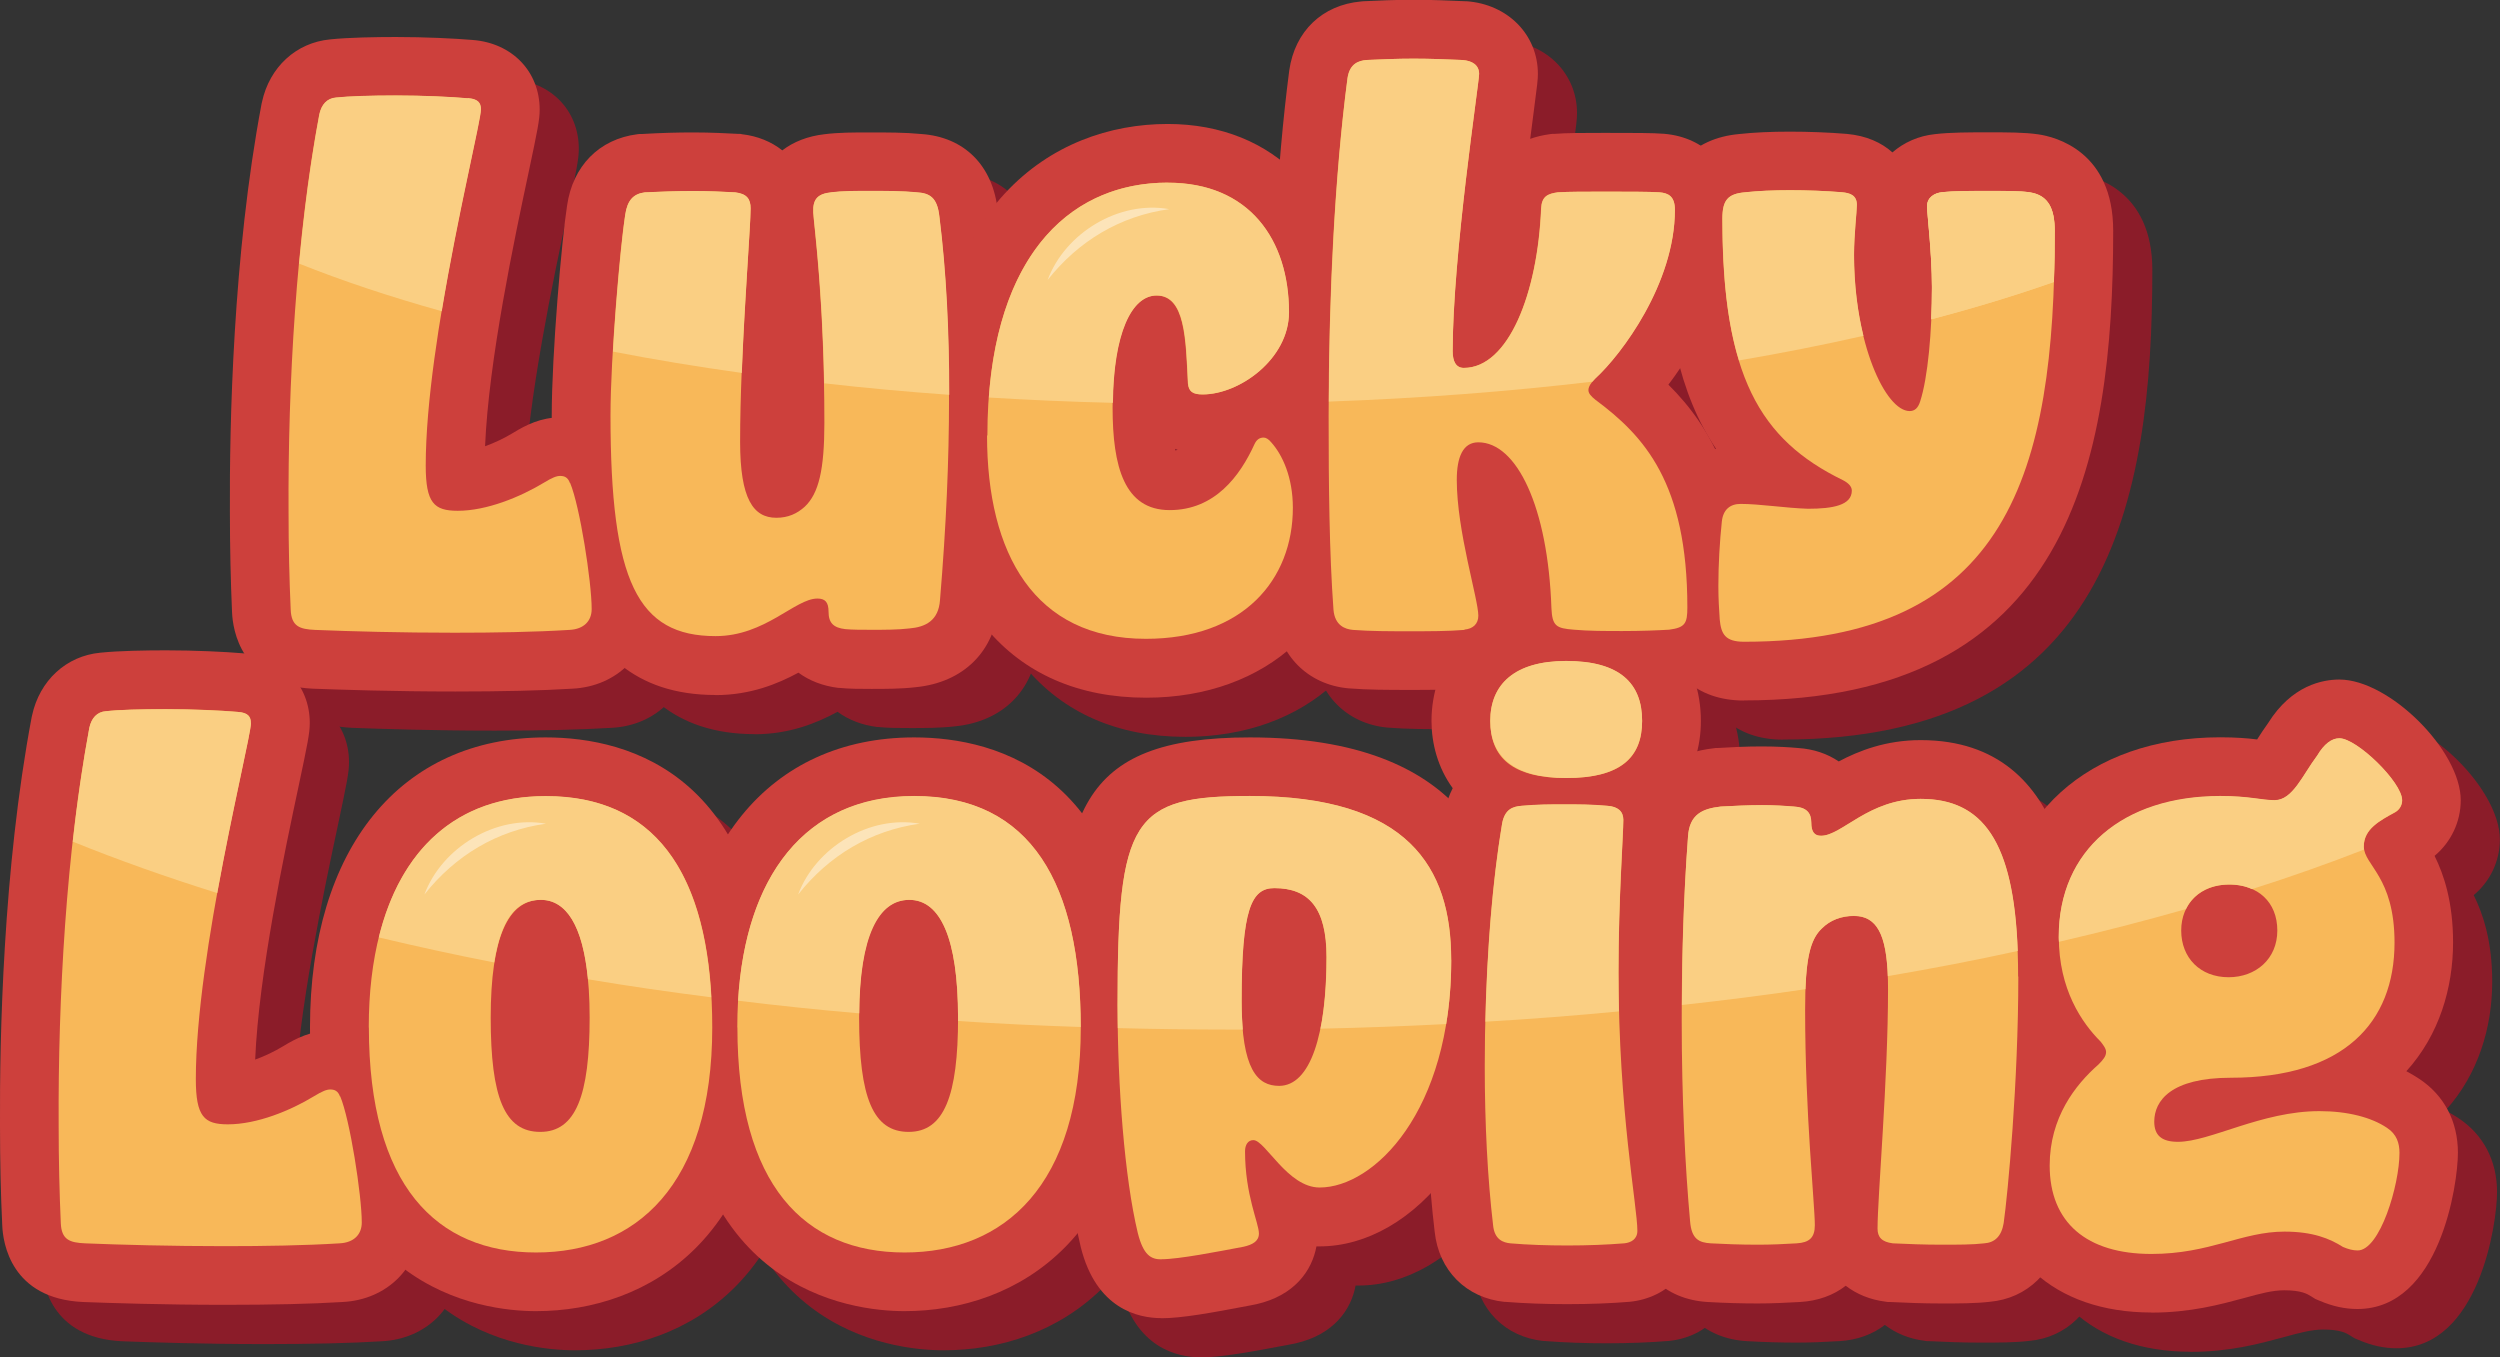 <svg viewBox="0 0 221.62 120.32" xmlns="http://www.w3.org/2000/svg" id="Ebene_2"><rect x="0" y="0" width="221.62" height="120.32" fill="#333333" stroke="none"/><defs><style>.cls-1{fill:#facf83;}.cls-1,.cls-2,.cls-3,.cls-4,.cls-5,.cls-6{stroke-width:0px;}.cls-2{fill:#f5a404;}.cls-3{fill:#f8b859;}.cls-4{fill:#8b1c29;}.cls-5{fill:#fff;opacity:.44;}.cls-6{fill:#cd403c;}</style></defs><g id="Ebene_1-2"><path d="M50.54,42.81c.86,2.04,1.91,8.77,1.91,11.18,0,1.05-.68,1.79-1.98,1.85-3.03.19-6.67.25-10.19.25-4.69,0-9.2-.12-12.35-.25-1.36-.06-2.1-.31-2.16-1.79-.12-2.66-.19-5.62-.19-8.71-.06-11.24.68-24.39,2.72-35.2.19-.86.68-1.42,1.48-1.48,1.11-.12,3.09-.19,5.31-.19,2.41,0,4.94.12,6.36.25.93.06,1.17.43,1.17.99,0,1.48-4.88,20.38-4.88,31.56,0,3.33.74,4.01,2.84,4.01,2.59,0,5.56-1.24,7.6-2.47.8-.49,1.17-.62,1.48-.62.37,0,.68.12.86.62Z" class="cls-2"></path><path d="M54.12,36.82c0-5.19.86-15.07,1.3-17.78.19-1.3.74-1.85,1.73-1.98,1.23-.06,2.78-.12,4.26-.12s2.72.06,3.77.12c1.05.12,1.36.62,1.36,1.42,0,1.98-.93,12.66-.93,20.69,0,5.06,1.17,6.73,3.21,6.73,1.05,0,1.85-.37,2.53-.99,1.23-1.17,1.73-3.27,1.73-7.41,0-10.93-.93-17.48-.99-18.65-.06-1.23.43-1.67,1.61-1.79.93-.12,2.1-.12,3.33-.12,1.54,0,3.03,0,4.2.12,1.17.06,1.85.43,2.04,2.16.62,5,.86,10.31.86,16.18,0,5.37-.25,11.24-.8,17.78-.12,1.85-1.3,2.41-2.72,2.53-.99.12-2.22.12-3.33.12-.86,0-1.73,0-2.35-.06-1.05-.12-1.48-.56-1.48-1.54,0-.86-.31-1.17-.99-1.17-1.98,0-4.63,3.33-9.02,3.33-6.92,0-9.32-4.82-9.32-19.58Z" class="cls-2"></path><path d="M87.53,38.61c0-15.38,6.92-22.42,15.99-22.42,7.23,0,10.74,5.06,10.74,11.49,0,4.14-4.38,7.29-7.66,7.29-.86,0-1.23-.25-1.3-.99-.19-3.95-.25-7.78-2.78-7.78-2.29,0-3.89,3.52-3.89,9.94,0,5.25,1.05,9.08,5.06,9.08s6.24-3.03,7.53-5.87c.18-.37.43-.56.8-.56.18,0,.43.12.68.43.99,1.11,1.91,3.09,1.91,5.8,0,6.36-4.38,11.61-13.03,11.61-9.88,0-14.08-7.53-14.08-18.03Z" class="cls-2"></path><path d="M129.82,55.84c-1.42.12-3.15.12-4.88.12s-3.46,0-5-.12c-.68-.06-1.61-.37-1.73-1.79-.37-5.06-.43-10.99-.43-17.17,0-10.07.49-21,1.67-29.95.19-1.3.99-1.54,1.67-1.61,1.3-.06,2.72-.12,4.2-.12s2.96.06,4.32.12c.86.06,1.48.43,1.48,1.23s-2.35,16.06-2.35,24.58c0,.93.31,1.48.99,1.48,3.95,0,6.55-6.61,6.85-14.14.06-1.05.56-1.3,1.48-1.42.93-.06,2.47-.06,4.14-.06,1.98,0,4.01,0,4.88.06.74.06,1.36.31,1.36,1.54,0,6.55-4.76,12.84-7.04,14.94-.37.37-.62.74-.62,1.05s.25.56.62.86c4.32,3.21,8.15,7.35,8.15,18.4,0,1.42-.19,1.79-1.61,1.98-.99.06-2.47.12-4.14.12-1.48,0-3.03,0-4.32-.12-1.54-.12-1.91-.31-1.98-1.91-.31-9.02-3.09-14.7-6.48-14.7-1.36,0-1.91,1.3-1.91,3.33,0,4.57,1.91,10.56,1.91,12.04,0,.74-.49,1.17-1.23,1.23Z" class="cls-2"></path><path d="M154.28,44.67c1.73,0,4.01.37,5.99.43,2.22,0,3.89-.31,3.89-1.61,0-.37-.31-.68-.8-.93-7.35-3.58-10.68-9.26-10.68-23.16,0-1.67.49-2.22,2.04-2.35,1.11-.12,2.47-.19,3.95-.19s3.15.06,4.63.19c.68.06,1.3.25,1.3,1.11,0,.62-.25,2.59-.25,4.45,0,7.78,2.78,13.83,4.94,13.83.43,0,.74-.25.93-.86.68-2.1,1.05-6.18,1.05-10.13,0-3.09-.43-6.42-.43-7.16,0-.8.68-1.17,1.3-1.23,1.05-.12,2.66-.12,4.08-.12s2.9,0,3.71.12c1.73.25,2.22,1.54,2.22,3.4,0,21.37-4.08,36.43-27.54,36.43-1.67,0-2.04-.68-2.16-1.98-.06-.86-.12-1.85-.12-2.96,0-1.91.12-3.95.31-5.74.12-1.05.74-1.54,1.67-1.54Z" class="cls-2"></path><path d="M30.16,97.19c.86,2.04,1.91,8.77,1.91,11.18,0,1.05-.68,1.79-1.98,1.85-3.03.19-6.67.25-10.19.25-4.69,0-9.2-.12-12.35-.25-1.36-.06-2.1-.31-2.16-1.79-.12-2.66-.19-5.62-.19-8.71-.06-11.24.68-24.39,2.72-35.2.19-.86.68-1.42,1.48-1.48,1.11-.12,3.09-.18,5.31-.18,2.41,0,4.94.12,6.36.25.93.06,1.17.43,1.17.99,0,1.48-4.88,20.38-4.88,31.56,0,3.33.74,4.01,2.84,4.01,2.59,0,5.56-1.23,7.6-2.47.8-.49,1.17-.62,1.48-.62.37,0,.68.12.86.62Z" class="cls-2"></path><path d="M32.69,91.08c0-12.23,5.25-20.5,15.69-20.5s14.76,7.9,14.76,20.5c0,14.02-6.79,19.95-15.62,19.95s-14.82-5.93-14.82-19.95ZM52.27,90.21c0-7.1-1.61-10.44-4.32-10.44-2.9,0-4.45,3.33-4.45,10.44s1.24,10.13,4.39,10.13,4.38-3.21,4.38-10.13Z" class="cls-2"></path><path d="M65.36,91.08c0-12.23,5.25-20.5,15.69-20.5s14.76,7.9,14.76,20.5c0,14.02-6.79,19.95-15.62,19.95s-14.82-5.93-14.82-19.95ZM84.93,90.21c0-7.1-1.61-10.44-4.32-10.44-2.9,0-4.45,3.33-4.45,10.44s1.24,10.13,4.39,10.13,4.38-3.21,4.38-10.13Z" class="cls-2"></path><path d="M102.96,111.64c-.93,0-1.6-.37-2.1-2.35-1.17-4.88-1.79-12.97-1.79-20.19,0-16.55,1.3-18.53,11.73-18.53,14.02,0,17.85,6.3,17.85,14.51,0,13.46-6.85,20.19-11.67,20.19-2.84,0-4.82-4.2-5.87-4.2-.49,0-.74.43-.74.99,0,3.89,1.23,6.36,1.23,7.29,0,.68-.56.99-1.36,1.17-2.28.43-5.74,1.11-7.29,1.11ZM110.06,88.73c0,6.11,1.42,7.53,3.33,7.53,2.78,0,4.2-4.57,4.2-11.42,0-4.32-1.54-6.11-4.63-6.11-2.04,0-2.9,1.85-2.9,10Z" class="cls-2"></path><path d="M143.96,110.22c-1.48.12-3.21.19-5,.19s-3.52-.06-5.06-.19c-.62-.06-1.42-.31-1.54-1.61-.49-4.14-.74-9.02-.74-14.08,0-7.47.49-15.31,1.54-21.55.25-1.24.93-1.48,1.73-1.54,1.36-.12,2.59-.12,3.77-.12,1.23,0,2.47,0,3.83.12.93.06,1.42.49,1.42,1.24,0,1.36-.43,6.98-.43,13.52,0,12.29,1.67,20.75,1.67,22.91,0,.74-.56,1.05-1.17,1.11ZM132.11,63.91c0-3.27,2.16-5.31,6.73-5.31,4.82,0,6.73,2.04,6.73,5.31s-1.91,5.06-6.73,5.06-6.73-1.85-6.73-5.06Z" class="cls-2"></path><path d="M178.92,86.57c0,9.39-.93,19.27-1.3,21.86-.19,1.17-.8,1.73-1.73,1.79-.99.12-2.35.12-3.77.12-1.54,0-3.03-.06-4.32-.12-.99-.12-1.36-.56-1.36-1.3,0-2.84.93-13.15.93-21.24,0-4.39-.74-6.48-3.03-6.48-1.11,0-2.1.37-2.84,1.11-1.05.99-1.48,2.72-1.48,7.22,0,9.26.86,17.23.86,19.08,0,1.11-.49,1.54-1.61,1.61s-2.29.12-3.46.12c-1.54,0-3.03-.06-4.14-.12-1.05-.06-1.73-.37-1.85-1.98-.43-4.75-.74-10.81-.74-17.78,0-5,.12-10.5.56-16.3.12-1.98,1.3-2.47,2.9-2.66,1.11-.06,2.41-.12,3.64-.12,1.05,0,2.1.06,2.84.12,1.11.06,1.54.56,1.54,1.42s.31,1.17.86,1.17c1.85,0,4.2-3.27,8.83-3.27,5.87,0,8.65,4.26,8.65,15.75Z" class="cls-2"></path><path d="M196.82,70.58c2.59,0,3.64.37,4.82.37,1.61,0,2.47-2.22,3.77-3.95.62-1.05,1.3-1.54,1.98-1.54,1.54,0,5.56,3.89,5.56,5.5,0,.37-.19.8-.62,1.05-1.36.74-2.78,1.48-2.78,3.03,0,1.67,2.72,2.66,2.72,8.52,0,7.1-4.51,11.98-14.51,11.98-5.31,0-6.79,2.04-6.79,3.89,0,1.24.68,1.79,2.1,1.79,2.84,0,7.41-2.72,12.54-2.72,2.53,0,4.63.56,5.99,1.48.86.56,1.11,1.36,1.11,2.22,0,2.84-1.73,8.65-3.71,8.65-.43,0-.86-.12-1.3-.31-1.17-.74-2.66-1.36-5.19-1.36-3.77,0-6.61,1.98-11.79,1.98-5.74,0-9.02-2.78-9.02-7.84,0-4.26,2.28-7.16,4.32-8.95.43-.43.68-.74.68-1.11,0-.31-.25-.62-.49-.93-1.67-1.67-3.7-4.63-3.7-9.26,0-7.72,5.74-12.47,14.33-12.47ZM197.56,86.63c2.41,0,4.32-1.61,4.32-4.14s-1.73-4.08-4.26-4.08-4.26,1.67-4.26,4.08,1.67,4.14,4.2,4.14Z" class="cls-2"></path><path d="M43.76,64.77c-5.36,0-10.17-.16-12.56-.25-6.4-.29-7.1-5.26-7.16-6.78-.12-2.71-.19-5.72-.19-8.92-.04-7.7.26-22.68,2.81-36.16l.03-.13c.67-3.12,3.04-5.29,6.06-5.57,1.62-.17,4.05-.21,5.82-.21,2.56,0,5.24.13,6.77.26,3.52.26,5.97,2.79,5.97,6.18,0,.91-.19,1.82-.97,5.51-1.27,5.97-3.55,16.7-3.87,24.33.83-.3,1.7-.71,2.49-1.19,1.14-.7,2.47-1.37,4.18-1.37,2.57,0,4.74,1.48,5.69,3.88,1.26,3.06,2.29,10.54,2.29,13.12,0,3.9-2.92,6.86-6.93,7.05-2.71.17-6.25.25-10.44.25Z" class="cls-4"></path><path d="M66.91,65.08c-14.53,0-14.53-16.12-14.53-24.78,0-5.49.9-15.7,1.36-18.6.5-3.51,2.84-5.9,6.23-6.33l.19-.02h.19c1.73-.1,3.21-.14,4.52-.14,1.66,0,3.12.08,4.08.13h.15s.15.03.15.03c1.39.16,2.61.67,3.57,1.43.99-.76,2.25-1.26,3.73-1.43,1.25-.16,2.63-.16,3.96-.16,1.65,0,3.21,0,4.62.14,3.83.26,6.36,2.79,6.79,6.8.6,4.84.89,10.34.89,16.74,0,5.75-.27,11.7-.82,18.19-.3,4.11-3.11,6.9-7.36,7.31-1.28.15-2.66.15-3.89.15-.98,0-1.99,0-2.87-.09h-.09c-1.37-.17-2.57-.64-3.53-1.35-1.83.99-4.26,1.99-7.35,1.99Z" class="cls-4"></path><path d="M105.08,65.32c-12.08,0-19.29-8.69-19.29-23.24,0-20.37,10.95-27.62,21.2-27.62,9.54,0,15.95,6.71,15.95,16.69,0,3.03-1.22,5.73-3.08,7.84.1.11.2.22.3.33,2.04,2.34,3.16,5.59,3.16,9.18,0,9.9-7.5,16.82-18.24,16.82ZM107.67,43.41c.06-.02.13-.04.2-.07-.08-.02-.16-.05-.24-.08.01.05.03.11.04.15Z" class="cls-4"></path><path d="M147.31,64.65c-1.61,0-3.27,0-4.82-.15-2.16-.17-3.65-.86-4.66-1.82-1.05,1.02-2.47,1.69-4.1,1.82-1.63.14-3.5.14-5.31.14s-3.67,0-5.42-.14c-3.6-.33-6.19-2.95-6.5-6.53-.4-5.43-.45-11.67-.45-17.62,0-11.33.61-22.2,1.71-30.63.5-3.48,2.93-5.8,6.36-6.11l.22-.02c1.31-.06,2.83-.13,4.45-.13s3.17.07,4.56.13h.13c3.66.27,6.32,2.97,6.32,6.44,0,.51-.05.93-.37,3.36-.09.7-.2,1.51-.31,2.4.52-.19,1.11-.33,1.77-.42l.17-.02h.17c1.1-.09,2.67-.09,4.49-.09,2.61,0,4.27,0,5.26.08,3.72.31,6.19,3.01,6.19,6.74,0,6.18-3,11.81-5.8,15.5,3.88,3.84,6.92,9.43,6.92,19.76,0,5.51-3.85,6.84-6.14,7.14l-.17.02h-.18c-.8.06-2.44.14-4.46.14Z" class="cls-4"></path><path d="M158.06,65.57c-4.2,0-6.95-2.5-7.35-6.69v-.12c-.08-.99-.15-2.09-.15-3.34,0-2.5.18-4.79.34-6.28.34-2.91,2.17-5.1,4.69-5.89-3.23-4.78-4.66-11.31-4.66-20.37,0-4.35,2.52-7.16,6.74-7.53,1.28-.14,2.78-.21,4.46-.21s3.49.07,5.06.2c1.74.16,3.07.77,4.04,1.64,1.01-.88,2.31-1.47,3.78-1.62,1.35-.16,3.1-.16,4.65-.16,1.77,0,3.3,0,4.5.18,1.51.22,6.64,1.49,6.64,8.54,0,20.59-3.89,41.64-32.75,41.64Z" class="cls-4"></path><path d="M23.38,119.15c-5.37,0-10.17-.16-12.55-.25-6.4-.29-7.1-5.26-7.16-6.78-.13-2.69-.19-5.71-.19-8.92-.04-7.7.27-22.68,2.81-36.16l.03-.13c.67-3.11,3.04-5.29,6.06-5.57,1.61-.17,4.05-.21,5.82-.21,2.57,0,5.24.13,6.77.26,3.52.26,5.97,2.8,5.97,6.18,0,.91-.19,1.82-.97,5.51-1.27,5.97-3.55,16.7-3.87,24.33.83-.3,1.7-.71,2.49-1.19,1.15-.7,2.47-1.37,4.18-1.37,2.57,0,4.75,1.48,5.7,3.88,1.26,3.06,2.29,10.54,2.29,13.12,0,3.9-2.92,6.86-6.93,7.05-2.7.17-6.24.25-10.44.25Z" class="cls-4"></path><path d="M50.98,119.7c-4.7,0-20.03-1.81-20.03-25.15,0-15.86,8.01-25.71,20.89-25.71,7.46,0,19.97,3.34,19.97,25.71,0,18.54-10.76,25.15-20.83,25.15Z" class="cls-4"></path><path d="M83.65,119.7c-4.7,0-20.03-1.81-20.03-25.15,0-15.86,8.01-25.71,20.89-25.71,7.46,0,19.97,3.34,19.97,25.71,0,18.54-10.76,25.15-20.83,25.15Z" class="cls-4"></path><path d="M106.43,120.32c-2.08,0-5.78-.82-7.15-6.29-1.44-5.98-1.95-15-1.95-21.46,0-16.86,1.53-23.73,16.94-23.73,19.05,0,23.05,10.72,23.05,19.72,0,15.9-8.58,25.4-16.88,25.4-.09,0-.18,0-.27,0-.39,2.13-1.92,4.34-5.3,5.12l-.2.04-.51.1c-3.3.63-5.96,1.11-7.75,1.11Z" class="cls-4"></path><path d="M142.43,119.08c-1.96,0-3.81-.07-5.48-.2h-.1c-3.42-.35-5.84-2.79-6.2-6.23-.51-4.25-.77-9.32-.77-14.65,0-8.27.57-16.23,1.62-22.42l.03-.15c.15-.76.4-1.46.72-2.09-1.32-1.81-1.88-3.96-1.88-5.96,0-4.85,3.13-10.52,11.94-10.52s11.94,5.43,11.94,10.52c0,2.23-.63,4.52-2.12,6.37.29.73.45,1.54.45,2.39,0,.56-.04,1.4-.11,2.69-.13,2.58-.33,6.47-.33,10.84,0,8.34.8,14.87,1.28,18.78.24,1.98.39,3.18.39,4.13,0,3.31-2.46,5.95-5.86,6.29-1.68.14-3.56.21-5.52.21Z" class="cls-4"></path><path d="M175.59,119.02c-1.63,0-3.16-.06-4.57-.13h-.2s-.2-.03-.2-.03c-1.37-.17-2.57-.67-3.53-1.41-1.08.84-2.46,1.35-4.06,1.44-1.25.07-2.47.13-3.75.13-1.37,0-2.86-.04-4.43-.13-3.87-.23-6.45-2.82-6.75-6.78-.49-5.41-.76-11.72-.76-18.18,0-6.09.19-11.55.57-16.69.12-1.95,1.1-6.7,7.5-7.44l.15-.02h.16c1.1-.07,2.53-.14,3.93-.14s2.57.08,3.22.14c1.38.09,2.6.51,3.6,1.19,1.77-.94,4.18-1.89,7.26-1.89,13.85,0,13.85,15.77,13.85,20.95,0,10.03-.99,20.07-1.35,22.6-.56,3.54-3.04,5.94-6.36,6.24-1.28.15-2.74.15-4.29.15Z" class="cls-4"></path><path d="M194.18,119.83c-8.64,0-14.22-5.12-14.22-13.05,0-3.78,1.24-7.28,3.63-10.29-1.56-2.42-2.83-5.7-2.83-9.97,0-10.57,7.85-17.68,19.53-17.68,1.41,0,2.46.09,3.27.19.29-.45.61-.95.98-1.46,2.09-3.34,4.83-3.85,6.31-3.85,4.43,0,10.76,6.3,10.76,10.7,0,1.92-.87,3.72-2.32,4.93.83,1.67,1.64,4.09,1.64,7.67,0,4.03-1.22,8.2-4.14,11.42.39.21.77.43,1.13.67,2.22,1.46,3.44,3.78,3.44,6.56s-1.59,13.85-8.91,13.85c-1.11,0-2.2-.24-3.35-.73l-.38-.16-.35-.22c-.35-.22-.88-.55-2.41-.55-1.04,0-2.15.3-3.56.69-2.11.57-4.74,1.29-8.23,1.29Z" class="cls-4"></path><path d="M40.29,61.3c-5.36,0-10.17-.16-12.56-.25-6.4-.29-7.1-5.26-7.16-6.78-.12-2.71-.19-5.72-.19-8.92-.04-7.7.26-22.68,2.81-36.16l.03-.13c.67-3.12,3.04-5.29,6.06-5.57,1.62-.17,4.05-.21,5.82-.21,2.56,0,5.24.13,6.77.26,3.52.26,5.97,2.79,5.97,6.18,0,.91-.19,1.82-.97,5.51-1.27,5.97-3.55,16.7-3.87,24.33.83-.3,1.7-.71,2.49-1.19,1.14-.7,2.47-1.37,4.18-1.37,2.57,0,4.74,1.48,5.69,3.88,1.26,3.06,2.29,10.54,2.29,13.12,0,3.9-2.92,6.86-6.93,7.05-2.71.17-6.25.25-10.44.25Z" class="cls-6"></path><path d="M63.44,61.61c-14.53,0-14.53-16.12-14.53-24.78,0-5.49.9-15.7,1.36-18.6.5-3.51,2.84-5.9,6.23-6.33l.19-.02h.19c1.73-.1,3.21-.14,4.52-.14,1.66,0,3.12.08,4.08.13h.15s.15.03.15.03c1.39.16,2.61.67,3.57,1.43.99-.76,2.25-1.26,3.73-1.43,1.25-.16,2.63-.16,3.96-.16,1.65,0,3.21,0,4.62.14,3.83.26,6.36,2.79,6.79,6.8.6,4.84.89,10.34.89,16.74,0,5.75-.27,11.7-.82,18.19-.3,4.11-3.11,6.9-7.36,7.31-1.28.15-2.66.15-3.89.15-.98,0-1.99,0-2.87-.09h-.09c-1.37-.17-2.57-.64-3.53-1.35-1.83.99-4.26,1.99-7.35,1.99Z" class="cls-6"></path><path d="M101.6,61.85c-12.08,0-19.29-8.69-19.29-23.24,0-20.37,10.95-27.62,21.2-27.62,9.54,0,15.95,6.71,15.95,16.69,0,3.03-1.22,5.73-3.08,7.84.1.11.2.22.3.33,2.04,2.34,3.16,5.59,3.16,9.18,0,9.9-7.5,16.82-18.24,16.82ZM104.2,39.94c.06-.02.13-.04.2-.07-.08-.02-.16-.05-.24-.08.01.05.03.11.04.15Z" class="cls-6"></path><path d="M143.84,61.17c-1.61,0-3.27,0-4.82-.15-2.16-.17-3.65-.86-4.66-1.82-1.05,1.02-2.47,1.69-4.1,1.82-1.63.14-3.5.14-5.31.14s-3.67,0-5.42-.14c-3.6-.33-6.19-2.95-6.5-6.53-.4-5.43-.45-11.67-.45-17.62,0-11.33.61-22.2,1.71-30.63.5-3.48,2.93-5.8,6.36-6.11l.22-.02c1.31-.06,2.83-.13,4.45-.13s3.17.07,4.56.13h.13c3.66.27,6.32,2.97,6.32,6.44,0,.51-.05.93-.37,3.36-.09.7-.2,1.51-.31,2.4.52-.19,1.11-.33,1.77-.42l.17-.02h.17c1.1-.09,2.67-.09,4.49-.09,2.61,0,4.27,0,5.26.08,3.72.31,6.19,3.01,6.19,6.74,0,6.18-3,11.81-5.8,15.5,3.88,3.84,6.92,9.43,6.92,19.76,0,5.51-3.85,6.84-6.14,7.14l-.17.02h-.18c-.8.06-2.44.14-4.46.14Z" class="cls-6"></path><path d="M154.59,62.1c-4.2,0-6.95-2.5-7.35-6.69v-.12c-.08-.99-.15-2.09-.15-3.34,0-2.5.18-4.79.34-6.28.34-2.91,2.17-5.1,4.69-5.89-3.23-4.78-4.66-11.31-4.66-20.37,0-4.35,2.52-7.16,6.74-7.53,1.28-.14,2.78-.21,4.46-.21s3.49.07,5.06.2c1.74.16,3.07.77,4.04,1.64,1.01-.88,2.31-1.47,3.78-1.62,1.35-.16,3.1-.16,4.65-.16,1.77,0,3.3,0,4.5.18,1.51.22,6.64,1.49,6.64,8.54,0,20.59-3.89,41.64-32.75,41.64Z" class="cls-6"></path><path d="M19.91,115.67c-5.37,0-10.17-.16-12.55-.25-6.4-.29-7.1-5.26-7.16-6.78C.07,105.95,0,102.94,0,99.72c-.04-7.7.27-22.68,2.81-36.16l.03-.13c.67-3.11,3.04-5.29,6.06-5.57,1.61-.17,4.05-.21,5.82-.21,2.57,0,5.24.13,6.77.26,3.52.26,5.97,2.8,5.97,6.18,0,.91-.19,1.82-.97,5.51-1.27,5.97-3.55,16.7-3.87,24.33.83-.3,1.7-.71,2.49-1.19,1.15-.7,2.47-1.37,4.18-1.37,2.57,0,4.75,1.48,5.7,3.88,1.26,3.06,2.29,10.54,2.29,13.12,0,3.9-2.92,6.86-6.93,7.05-2.7.17-6.24.25-10.44.25Z" class="cls-6"></path><path d="M47.51,116.23c-4.7,0-20.03-1.81-20.03-25.15,0-15.86,8.01-25.71,20.89-25.71,7.46,0,19.97,3.34,19.97,25.71,0,18.54-10.76,25.15-20.83,25.15Z" class="cls-6"></path><path d="M80.18,116.23c-4.7,0-20.03-1.81-20.03-25.15,0-15.86,8.01-25.71,20.89-25.71,7.46,0,19.97,3.34,19.97,25.71,0,18.54-10.76,25.15-20.83,25.15Z" class="cls-6"></path><path d="M102.96,116.85c-2.08,0-5.78-.82-7.15-6.29-1.44-5.98-1.95-15-1.95-21.46,0-16.86,1.53-23.73,16.94-23.73,19.05,0,23.05,10.72,23.05,19.72,0,15.9-8.58,25.4-16.88,25.4-.09,0-.18,0-.27,0-.39,2.13-1.92,4.34-5.3,5.12l-.2.04-.51.1c-3.3.63-5.96,1.11-7.75,1.11Z" class="cls-6"></path><path d="M138.96,115.61c-1.96,0-3.81-.07-5.48-.2h-.1c-3.42-.35-5.84-2.79-6.2-6.23-.51-4.25-.77-9.32-.77-14.65,0-8.27.57-16.23,1.62-22.42l.03-.15c.15-.76.4-1.46.72-2.09-1.32-1.81-1.88-3.96-1.88-5.96,0-4.85,3.13-10.52,11.94-10.52s11.94,5.43,11.94,10.52c0,2.23-.63,4.52-2.12,6.37.29.73.45,1.54.45,2.39,0,.56-.04,1.4-.11,2.69-.13,2.58-.33,6.47-.33,10.84,0,8.34.8,14.87,1.28,18.78.24,1.98.39,3.18.39,4.13,0,3.31-2.46,5.95-5.86,6.29-1.68.14-3.56.21-5.52.21Z" class="cls-6"></path><path d="M172.12,115.55c-1.63,0-3.16-.06-4.57-.13h-.2s-.2-.03-.2-.03c-1.37-.17-2.57-.67-3.53-1.41-1.08.84-2.46,1.35-4.06,1.44-1.25.07-2.47.13-3.75.13-1.37,0-2.86-.04-4.43-.13-3.87-.23-6.45-2.82-6.75-6.78-.49-5.41-.76-11.72-.76-18.18,0-6.09.19-11.55.57-16.69.12-1.95,1.1-6.7,7.5-7.44l.15-.02h.16c1.1-.07,2.53-.14,3.93-.14s2.57.08,3.22.14c1.38.09,2.6.51,3.6,1.19,1.77-.94,4.18-1.89,7.26-1.89,13.85,0,13.85,15.77,13.85,20.95,0,10.03-.99,20.07-1.35,22.6-.56,3.54-3.04,5.94-6.36,6.24-1.28.15-2.74.15-4.29.15Z" class="cls-6"></path><path d="M190.71,116.35c-8.64,0-14.22-5.12-14.22-13.05,0-3.78,1.24-7.28,3.63-10.29-1.56-2.42-2.83-5.7-2.83-9.97,0-10.57,7.85-17.68,19.53-17.68,1.41,0,2.46.09,3.27.19.29-.45.61-.95.98-1.46,2.09-3.34,4.83-3.85,6.31-3.85,4.43,0,10.76,6.3,10.76,10.7,0,1.92-.87,3.72-2.32,4.93.83,1.67,1.64,4.09,1.64,7.67,0,4.03-1.22,8.2-4.14,11.42.39.21.77.43,1.13.67,2.22,1.46,3.44,3.78,3.44,6.56s-1.59,13.85-8.91,13.85c-1.11,0-2.2-.24-3.35-.73l-.38-.16-.35-.22c-.35-.22-.88-.55-2.41-.55-1.04,0-2.15.3-3.56.69-2.11.57-4.74,1.29-8.23,1.29Z" class="cls-6"></path><path d="M50.54,42.81c.86,2.04,1.91,8.77,1.91,11.18,0,1.05-.68,1.79-1.98,1.85-3.03.19-6.67.25-10.19.25-4.69,0-9.2-.12-12.35-.25-1.36-.06-2.1-.31-2.16-1.79-.12-2.66-.19-5.62-.19-8.71-.06-11.24.68-24.39,2.72-35.2.19-.86.68-1.42,1.48-1.48,1.11-.12,3.09-.19,5.31-.19,2.41,0,4.94.12,6.36.25.93.06,1.17.43,1.17.99,0,1.48-4.88,20.38-4.88,31.56,0,3.33.74,4.01,2.84,4.01,2.59,0,5.56-1.24,7.6-2.47.8-.49,1.17-.62,1.48-.62.37,0,.68.12.86.62Z" class="cls-3"></path><path d="M54.12,36.82c0-5.19.86-15.07,1.3-17.78.19-1.3.74-1.85,1.73-1.98,1.23-.06,2.78-.12,4.26-.12s2.72.06,3.77.12c1.05.12,1.36.62,1.36,1.42,0,1.98-.93,12.66-.93,20.69,0,5.06,1.17,6.73,3.21,6.73,1.05,0,1.85-.37,2.53-.99,1.23-1.17,1.73-3.27,1.73-7.41,0-10.93-.93-17.48-.99-18.65-.06-1.23.43-1.67,1.61-1.79.93-.12,2.1-.12,3.33-.12,1.54,0,3.03,0,4.2.12,1.17.06,1.85.43,2.04,2.16.62,5,.86,10.31.86,16.18,0,5.37-.25,11.24-.8,17.78-.12,1.85-1.3,2.41-2.72,2.53-.99.12-2.22.12-3.33.12-.86,0-1.73,0-2.35-.06-1.05-.12-1.48-.56-1.48-1.54,0-.86-.31-1.17-.99-1.17-1.98,0-4.63,3.33-9.02,3.33-6.92,0-9.32-4.82-9.32-19.58Z" class="cls-3"></path><path d="M87.53,38.61c0-15.38,6.92-22.42,15.99-22.42,7.23,0,10.74,5.06,10.74,11.49,0,4.14-4.38,7.29-7.66,7.29-.86,0-1.23-.25-1.3-.99-.19-3.95-.25-7.78-2.78-7.78-2.29,0-3.89,3.52-3.89,9.94,0,5.25,1.05,9.08,5.06,9.08s6.24-3.03,7.53-5.87c.18-.37.43-.56.8-.56.18,0,.43.12.68.43.99,1.11,1.91,3.09,1.91,5.8,0,6.36-4.38,11.61-13.03,11.61-9.88,0-14.08-7.53-14.08-18.03Z" class="cls-3"></path><path d="M129.82,55.84c-1.42.12-3.15.12-4.88.12s-3.46,0-5-.12c-.68-.06-1.61-.37-1.73-1.79-.37-5.06-.43-10.99-.43-17.17,0-10.07.49-21,1.67-29.95.19-1.3.99-1.54,1.67-1.61,1.3-.06,2.72-.12,4.2-.12s2.96.06,4.32.12c.86.06,1.48.43,1.48,1.23s-2.35,16.06-2.35,24.58c0,.93.31,1.48.99,1.48,3.95,0,6.55-6.61,6.85-14.14.06-1.05.56-1.3,1.48-1.42.93-.06,2.47-.06,4.14-.06,1.98,0,4.01,0,4.88.06.74.06,1.36.31,1.36,1.54,0,6.55-4.76,12.84-7.04,14.94-.37.37-.62.74-.62,1.05s.25.56.62.86c4.32,3.21,8.15,7.35,8.15,18.4,0,1.42-.19,1.79-1.61,1.98-.99.06-2.47.12-4.14.12-1.48,0-3.03,0-4.32-.12-1.54-.12-1.91-.31-1.98-1.91-.31-9.02-3.09-14.7-6.48-14.7-1.36,0-1.91,1.3-1.91,3.33,0,4.57,1.91,10.56,1.91,12.04,0,.74-.49,1.17-1.23,1.23Z" class="cls-3"></path><path d="M154.28,44.67c1.73,0,4.01.37,5.99.43,2.22,0,3.89-.31,3.89-1.61,0-.37-.31-.68-.8-.93-7.35-3.58-10.68-9.26-10.68-23.16,0-1.67.49-2.22,2.04-2.35,1.11-.12,2.47-.19,3.95-.19s3.15.06,4.63.19c.68.06,1.3.25,1.3,1.11,0,.62-.25,2.59-.25,4.45,0,7.78,2.78,13.83,4.94,13.83.43,0,.74-.25.93-.86.68-2.1,1.05-6.18,1.05-10.13,0-3.09-.43-6.42-.43-7.16,0-.8.68-1.17,1.3-1.23,1.05-.12,2.66-.12,4.08-.12s2.9,0,3.71.12c1.73.25,2.22,1.54,2.22,3.4,0,21.37-4.08,36.43-27.54,36.43-1.67,0-2.04-.68-2.16-1.98-.06-.86-.12-1.85-.12-2.96,0-1.91.12-3.95.31-5.74.12-1.05.74-1.54,1.67-1.54Z" class="cls-3"></path><path d="M30.16,97.19c.86,2.04,1.91,8.77,1.91,11.18,0,1.05-.68,1.79-1.98,1.85-3.03.19-6.67.25-10.19.25-4.69,0-9.2-.12-12.35-.25-1.36-.06-2.1-.31-2.16-1.79-.12-2.66-.19-5.62-.19-8.71-.06-11.24.68-24.39,2.72-35.2.19-.86.68-1.42,1.48-1.48,1.11-.12,3.09-.18,5.31-.18,2.41,0,4.94.12,6.36.25.93.06,1.17.43,1.17.99,0,1.48-4.88,20.38-4.88,31.56,0,3.33.74,4.01,2.84,4.01,2.59,0,5.56-1.23,7.6-2.47.8-.49,1.17-.62,1.48-.62.37,0,.68.12.86.62Z" class="cls-3"></path><path d="M32.69,91.08c0-12.23,5.25-20.5,15.69-20.5s14.76,7.9,14.76,20.5c0,14.02-6.79,19.95-15.62,19.95s-14.82-5.93-14.82-19.95ZM52.27,90.21c0-7.1-1.61-10.44-4.32-10.44-2.9,0-4.45,3.33-4.45,10.44s1.24,10.13,4.39,10.13,4.38-3.21,4.38-10.13Z" class="cls-3"></path><path d="M65.36,91.08c0-12.23,5.25-20.5,15.69-20.5s14.76,7.9,14.76,20.5c0,14.02-6.79,19.95-15.62,19.95s-14.82-5.93-14.82-19.95ZM84.93,90.21c0-7.1-1.61-10.44-4.32-10.44-2.9,0-4.45,3.33-4.45,10.44s1.24,10.13,4.39,10.13,4.38-3.21,4.38-10.13Z" class="cls-3"></path><path d="M102.96,111.64c-.93,0-1.6-.37-2.1-2.35-1.17-4.88-1.79-12.97-1.79-20.19,0-16.55,1.3-18.53,11.73-18.53,14.02,0,17.85,6.3,17.85,14.51,0,13.46-6.85,20.19-11.67,20.19-2.84,0-4.82-4.2-5.87-4.2-.49,0-.74.43-.74.99,0,3.89,1.23,6.36,1.23,7.29,0,.68-.56.99-1.36,1.17-2.28.43-5.74,1.11-7.29,1.11ZM110.06,88.73c0,6.11,1.42,7.53,3.33,7.53,2.78,0,4.2-4.57,4.2-11.42,0-4.32-1.54-6.11-4.63-6.11-2.04,0-2.9,1.85-2.9,10Z" class="cls-3"></path><path d="M143.96,110.22c-1.48.12-3.21.19-5,.19s-3.52-.06-5.06-.19c-.62-.06-1.42-.31-1.54-1.61-.49-4.14-.74-9.02-.74-14.08,0-7.47.49-15.31,1.54-21.55.25-1.24.93-1.48,1.73-1.54,1.36-.12,2.59-.12,3.77-.12,1.23,0,2.47,0,3.83.12.93.06,1.42.49,1.42,1.24,0,1.36-.43,6.98-.43,13.52,0,12.29,1.67,20.75,1.67,22.91,0,.74-.56,1.05-1.17,1.11ZM132.11,63.91c0-3.27,2.16-5.31,6.73-5.31,4.82,0,6.73,2.04,6.73,5.31s-1.91,5.06-6.73,5.06-6.73-1.85-6.73-5.06Z" class="cls-3"></path><path d="M178.92,86.57c0,9.39-.93,19.27-1.3,21.86-.19,1.17-.8,1.73-1.73,1.79-.99.12-2.35.12-3.77.12-1.54,0-3.03-.06-4.32-.12-.99-.12-1.36-.56-1.36-1.3,0-2.84.93-13.15.93-21.24,0-4.39-.74-6.48-3.03-6.48-1.11,0-2.1.37-2.84,1.11-1.05.99-1.48,2.72-1.48,7.22,0,9.26.86,17.23.86,19.08,0,1.11-.49,1.54-1.61,1.61s-2.29.12-3.46.12c-1.54,0-3.03-.06-4.14-.12-1.05-.06-1.73-.37-1.85-1.98-.43-4.75-.74-10.81-.74-17.78,0-5,.12-10.5.56-16.3.12-1.98,1.3-2.47,2.9-2.66,1.11-.06,2.41-.12,3.64-.12,1.05,0,2.1.06,2.84.12,1.11.06,1.54.56,1.54,1.42s.31,1.17.86,1.17c1.85,0,4.2-3.27,8.83-3.27,5.87,0,8.65,4.26,8.65,15.75Z" class="cls-3"></path><path d="M196.82,70.58c2.59,0,3.64.37,4.82.37,1.61,0,2.47-2.22,3.77-3.95.62-1.05,1.3-1.54,1.98-1.54,1.54,0,5.56,3.89,5.56,5.5,0,.37-.19.8-.62,1.05-1.36.74-2.78,1.48-2.78,3.03,0,1.67,2.72,2.66,2.72,8.52,0,7.1-4.51,11.98-14.51,11.98-5.31,0-6.79,2.04-6.79,3.89,0,1.24.68,1.79,2.1,1.79,2.84,0,7.41-2.72,12.54-2.72,2.53,0,4.63.56,5.99,1.48.86.56,1.11,1.36,1.11,2.22,0,2.84-1.73,8.65-3.71,8.65-.43,0-.86-.12-1.3-.31-1.17-.74-2.66-1.36-5.19-1.36-3.77,0-6.61,1.98-11.79,1.98-5.74,0-9.02-2.78-9.02-7.84,0-4.26,2.28-7.16,4.32-8.95.43-.43.68-.74.68-1.11,0-.31-.25-.62-.49-.93-1.67-1.67-3.7-4.63-3.7-9.26,0-7.72,5.74-12.47,14.33-12.47ZM197.56,86.63c2.41,0,4.32-1.61,4.32-4.14s-1.73-4.08-4.26-4.08-4.26,1.67-4.26,4.08,1.67,4.14,4.2,4.14Z" class="cls-3"></path><path d="M41.47,8.71c-1.42-.13-3.95-.25-6.36-.25-2.22,0-4.2.06-5.31.18-.8.06-1.3.62-1.48,1.48-.78,4.15-1.37,8.65-1.8,13.25,3.83,1.53,8.06,2.94,12.64,4.22,1.45-8.72,3.48-16.95,3.48-17.91,0-.55-.24-.92-1.17-.99Z" class="cls-1"></path><path d="M83.28,19.21c-.18-1.73-.87-2.1-2.04-2.17-1.17-.12-2.65-.12-4.2-.12-1.24,0-2.41,0-3.33.12-1.18.13-1.67.56-1.61,1.8.06,1.04.8,6.31.97,15.14,3.6.41,7.3.75,11.08,1.02,0-5.71-.26-10.9-.87-15.8ZM65.19,17.05c-1.05-.06-2.35-.12-3.77-.12s-3.02.06-4.26.12c-.99.13-1.54.68-1.73,1.98-.29,1.9-.81,7.29-1.09,12.14,3.67.71,7.48,1.34,11.42,1.89.25-6.56.78-13.09.78-14.59,0-.8-.3-1.29-1.35-1.42Z" class="cls-1"></path><path d="M103.54,16.19c-8.39,0-14.93,6-15.88,19.05,3.6.22,7.28.38,11,.47.06-6.16,1.66-9.52,3.89-9.52,2.53,0,2.59,3.82,2.77,7.78.06.75.43.99,1.3.99,3.27,0,7.65-3.14,7.65-7.28,0-6.42-3.51-11.48-10.74-11.48Z" class="cls-1"></path><path d="M147.13,17.05c-.87-.06-2.9-.06-4.88-.06-1.67,0-3.22,0-4.14.06-.93.13-1.43.38-1.48,1.42-.31,7.54-2.9,14.15-6.86,14.15-.68,0-.99-.56-.99-1.48,0-8.53,2.34-23.78,2.34-24.58s-.62-1.17-1.47-1.24c-1.36-.06-2.9-.12-4.32-.12s-2.9.06-4.2.12c-.68.06-1.48.31-1.67,1.61-1.12,8.57-1.62,18.97-1.66,28.67,8.11-.29,15.94-.89,23.38-1.77.07-.1.16-.19.26-.29,2.29-2.09,7.04-8.4,7.04-14.94,0-1.23-.62-1.48-1.35-1.55Z" class="cls-1"></path><path d="M164.36,22.6c0-1.85.25-3.82.25-4.44,0-.87-.62-1.05-1.3-1.12-1.48-.12-3.15-.18-4.63-.18s-2.85.06-3.95.18c-1.55.13-2.04.68-2.04,2.35,0,5.24.47,9.33,1.47,12.56,3.82-.65,7.5-1.38,11.03-2.18-.51-2.07-.83-4.53-.83-7.17ZM179.91,17.05c-.8-.12-2.22-.12-3.71-.12s-3.02,0-4.07.12c-.62.06-1.3.43-1.3,1.24,0,.75.43,4.08.43,7.17,0,.95-.02,1.91-.06,2.85,3.85-1.01,7.48-2.12,10.87-3.31.06-1.47.07-3,.07-4.54,0-1.85-.5-3.15-2.23-3.4Z" class="cls-1"></path><path d="M182.14,20.45c0,1.55-.02,3.07-.07,4.54-3.38,1.19-7.01,2.29-10.87,3.31.05-.94.06-1.9.06-2.85,0-3.09-.43-6.42-.43-7.17,0-.8.68-1.17,1.3-1.24,1.05-.12,2.65-.12,4.07-.12s2.9,0,3.71.12c1.73.25,2.23,1.55,2.23,3.4Z" class="cls-1"></path><path d="M22.25,64.09c0,.85-1.61,7.47-2.99,15.08-4.53-1.42-8.81-2.94-12.81-4.56.39-3.5.88-6.89,1.47-10.09.18-.86.68-1.42,1.48-1.47,1.11-.13,3.09-.18,5.31-.18,2.41,0,4.94.12,6.36.24.93.06,1.17.43,1.17,1Z" class="cls-1"></path><path d="M63.06,88.41c-3.72-.47-7.37-1-10.94-1.6-.45-4.77-1.94-7.04-4.18-7.04s-3.53,1.79-4.13,5.55c-3.5-.68-6.91-1.43-10.23-2.22,1.89-7.71,6.83-12.53,14.79-12.53,9.68,0,14.09,6.8,14.68,17.84Z" class="cls-1"></path><path d="M95.8,91.04c-3.67-.12-7.29-.29-10.87-.53v-.3c0-7.11-1.6-10.44-4.32-10.44s-4.4,3.22-4.44,10.06c-3.64-.31-7.23-.69-10.74-1.12.64-10.92,5.86-18.15,15.61-18.15,10.42,0,14.75,7.89,14.76,20.47Z" class="cls-1"></path><path d="M128.65,85.09c0,2.06-.16,3.94-.45,5.69-3.67.19-7.38.33-11.14.41.36-1.75.54-3.9.54-6.34,0-4.32-1.54-6.12-4.63-6.12-2.04,0-2.9,1.86-2.9,10.01,0,.96.04,1.8.1,2.53-.41,0-.84,0-1.26,0-3.3,0-6.57-.05-9.82-.13,0-.69-.02-1.37-.02-2.05,0-16.55,1.3-18.53,11.73-18.53,14.02,0,17.84,6.29,17.84,14.52Z" class="cls-1"></path><path d="M143.9,72.67c0,1.35-.43,6.98-.43,13.52,0,1.2.02,2.36.04,3.47-3.88.37-7.82.68-11.83.91.14-6.22.63-12.46,1.49-17.6.24-1.23.92-1.47,1.72-1.54,1.36-.13,2.59-.13,3.77-.13s2.47,0,3.82.13c.93.06,1.42.49,1.42,1.23Z" class="cls-1"></path><path d="M145.57,63.9c0,3.22-1.91,5.07-6.73,5.07-4.57,0-6.73-1.85-6.73-5.07s2.16-5.31,6.73-5.31c4.82,0,6.73,2.04,6.73,5.31Z" class="cls-1"></path><path d="M178.87,84.3c-3.73.82-7.58,1.56-11.52,2.23-.13-3.6-.93-5.34-3-5.34-1.12,0-2.1.37-2.84,1.11-.89.84-1.35,2.22-1.46,5.39-3.58.53-7.23.99-10.95,1.4.02-4.63.15-9.66.54-14.94.13-1.98,1.3-2.47,2.9-2.65,1.12-.06,2.41-.13,3.65-.13,1.05,0,2.09.06,2.84.13,1.11.06,1.54.55,1.54,1.42s.31,1.17.87,1.17c1.85,0,4.2-3.27,8.83-3.27,5.47,0,8.25,3.7,8.6,13.48Z" class="cls-1"></path><path d="M212.94,70.94c0,.37-.18.8-.62,1.05-1.35.75-2.78,1.48-2.78,3.03,0,.1,0,.2.03.29-3.15,1.23-6.47,2.41-9.94,3.51-.58-.27-1.26-.41-2.01-.41-1.83,0-3.21.84-3.84,2.18-3.61,1.03-7.37,2-11.26,2.9-.02-.15-.02-.29-.02-.45,0-7.72,5.74-12.48,14.32-12.48,2.6,0,3.64.37,4.82.37,1.6,0,2.47-2.22,3.77-3.95.62-1.04,1.29-1.54,1.97-1.54,1.54,0,5.56,3.89,5.56,5.49Z" class="cls-1"></path><path d="M92.87,24.82c1.56-4.18,6.33-7.07,10.78-6.28-4.34.6-8.05,2.82-10.78,6.28h0Z" class="cls-5"></path><path d="M37.62,79.3c1.56-4.18,6.33-7.07,10.78-6.28-4.34.6-8.05,2.82-10.78,6.28h0Z" class="cls-5"></path><path d="M70.75,79.3c1.56-4.18,6.33-7.07,10.78-6.28-4.34.6-8.05,2.82-10.78,6.28h0Z" class="cls-5"></path></g></svg>
